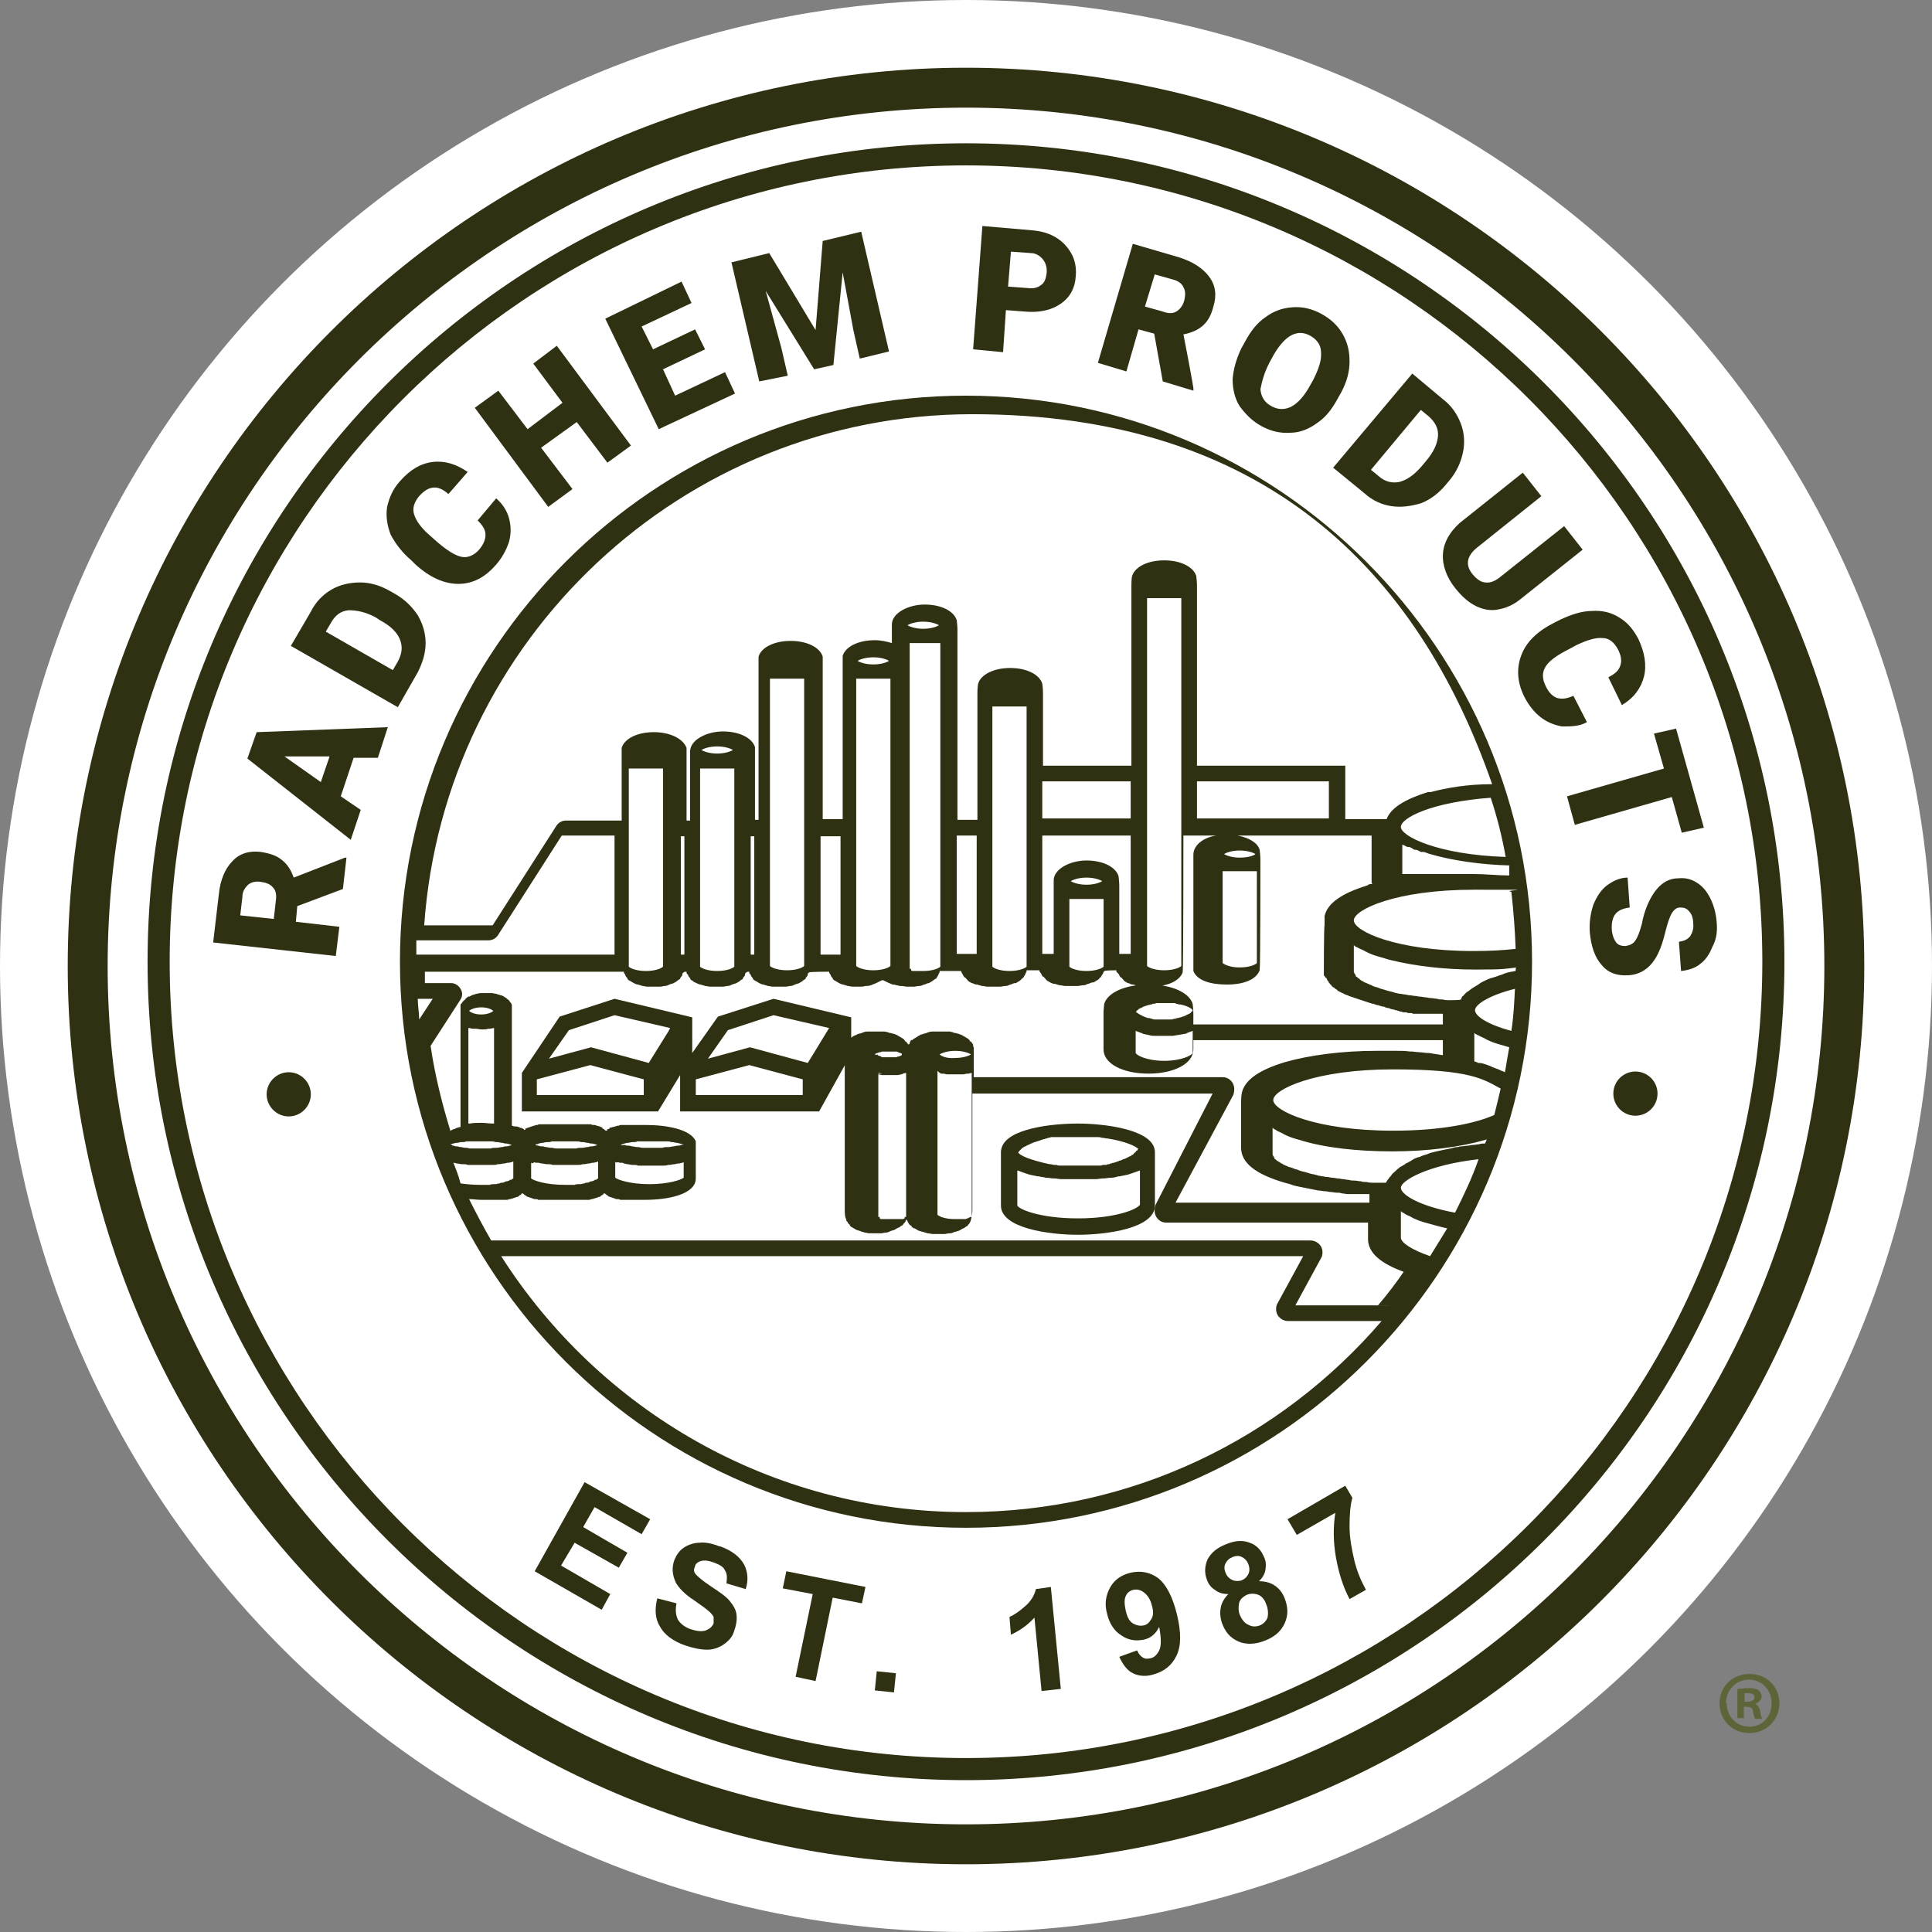 <svg xmlns="http://www.w3.org/2000/svg" id="Group_157" viewBox="0 0 271 271"><rect x="0" y="0" width="271" height="271" fill="#808080" stroke="none"/><defs><style> .st0 { fill: #fff; } .st1 { fill: #2f3112; } .st2 { fill: #5d6437; } </style></defs><circle class="st0" cx="135.5" cy="135.5" r="135.5"></circle><path class="st1" d="M100.7,142.6l-3.6,5.1v-5c0,0-10.9-2.6-10.9-2.6l-7.7,2.5-5.3,7.9v5.4h19.1l3.1-5.1v5.1h19.5l4.5-8.1v-5.1c0,0-10.9-2.6-10.9-2.6l-7.8,2.5h0ZM90.3,153.6h-15v-2.2l7.5-2,7.5,2v2.2ZM93.8,144.6l-2.8,4.5-8.1-2.2-5.9,1.6,2.8-4,6.4-2.1,7.8,1.8s-.2.4-.2.4ZM112.6,153.6h-15v-2.2l7.5-2,7.5,2v2.2ZM116.3,144.2l-2.5,4.1-.5.8-8.1-2.2-5.9,1.6,2.8-4,6.4-2.1,7.8,1.8h0Z"></path><path class="st1" d="M151.2,157.6c-3.7,0-9.9.7-10.7,3.4-.1.3-.1.6-.1.6v7.5c0,3.2,6.8,4.1,10.8,4.1s10.8-.9,10.8-4.1v-7.5c0-.3-.1-.6-.1-.6-.8-2.6-7-3.4-10.7-3.4ZM142.8,161.6h.1c0-.1.1-.1.1-.2,0,0,.1,0,.1-.1,0,0,.1,0,.1-.1,0,0,.1,0,.1-.1,0,0,.1,0,.1-.1,0,0,.1,0,.2-.1.1,0,.1-.1.2-.1s.1,0,.2-.1c.1,0,.1-.1.2-.1s.1,0,.2-.1c.1,0,.2-.1.2-.1.1,0,.2,0,.2-.1.1,0,.2,0,.3-.1.1,0,.2,0,.3-.1.1,0,.2,0,.3-.1.1,0,.2,0,.3-.1.1,0,.2,0,.3-.1.1,0,.2,0,.4-.1.1,0,.2,0,.3-.1.1,0,.3,0,.4-.1h6.6c.2,0,.4,0,.5.1h.2c.2,0,.4.1.7.1h0c2.5.4,4,1.1,4.3,1.5h-.1c0,.1-.1.2-.1.2h-.1c0,.1-.1.1-.1.2,0,0-.1,0-.1.1h-.1c0,.1-.1.1-.1.2-.1,0-.1.1-.2.1,0,0-.1,0-.1.1-.1,0-.1.1-.2.1s-.1,0-.2.1c-.1,0-.2.1-.2.1,0,0-.1,0-.2.1-.1,0-.2.1-.3.1s-.1,0-.2.1c-.1,0-.2.1-.3.1s-.2,0-.2.1c-.1,0-.2,0-.3.1-.1,0-.2,0-.3.1-.1,0-.3,0-.4.1-.1,0-.2,0-.3.1-.1,0-.3,0-.4.1h-.3c-.1,0-.3,0-.5.1h-5.7c-.2,0-.3,0-.5-.1h-.3c-.2,0-.4-.1-.6-.1h-.1c-2.7-.6-4.2-1.2-4.4-1.7t0,0h0ZM151.2,170.9c-5.4,0-8.3-1.3-8.5-1.8v-4.9h.1c.3.1.5.2.8.3h0c.3.1.6.2.9.3h.1c.3.1.6.1.9.2h.2c.3.1.7.1,1,.2h.1c.3,0,.7.1,1,.1h.1c.3,0,.7.1,1,.1h4.8c.3,0,.7-.1,1-.1h.1c.3,0,.7-.1,1-.1h.1c.3,0,.7-.1,1-.2h.2c.3-.1.6-.1.9-.2h.1c.3-.1.6-.2.9-.3h0c.3-.1.6-.2.8-.3h.1v4.8c-.4.6-3.3,1.9-8.7,1.9h0Z"></path><path class="st1" d="M135.5,20.1c-63.3,0-114.8,51.5-114.8,114.8s51.5,114.8,114.8,114.8,114.8-51.5,114.8-114.8S198.8,20.1,135.5,20.1ZM135.5,246.6c-61.6,0-111.7-50.1-111.7-111.7S73.9,23.2,135.5,23.2s111.7,50.1,111.7,111.7-50.1,111.7-111.7,111.7Z"></path><path class="st1" d="M135.5,9.5c-69.5,0-126,56.5-126,126s56.5,126,126,126,126-56.5,126-126S205,9.5,135.5,9.5ZM135.5,255.9c-66.4,0-120.4-54-120.4-120.4S69.1,15.1,135.5,15.1s120.4,54,120.4,120.4-54,120.4-120.4,120.4Z"></path><polygon class="st1" points="75 220.4 84.4 225.8 85.6 223.6 78.7 219.6 80.6 216.4 86.8 219.9 88 217.8 81.8 214.2 83.4 211.4 90 215.2 91.2 213.1 82 207.9 75 220.4"></polygon><path class="st1" d="M100.9,216.9c-1-.4-2-.6-2.8-.5-.8,0-1.6.3-2.2.7s-1,1-1.3,1.7c-.4,1.1-.3,2.1.2,3.2.4.7,1.2,1.6,2.6,2.5,1,.7,1.7,1.2,1.9,1.4.4.3.7.7.8.9,0,.3,0,.6,0,.9-.2.5-.6.8-1.1,1-.6.2-1.3.1-2.2-.2-.8-.3-1.4-.8-1.7-1.3-.3-.6-.4-1.4-.2-2.3l-2.7-.7c-.4,1.6-.3,2.9.4,4,.6,1.1,1.8,2,3.5,2.6,1.2.4,2.2.6,3.1.6s1.7-.3,2.4-.8c.7-.5,1.2-1.1,1.4-1.9.3-.8.4-1.6.3-2.3s-.5-1.3-1-1.9c-.5-.6-1.4-1.2-2.6-2s-1.9-1.4-2.2-1.8c-.2-.3-.2-.6,0-1,0-.3.4-.6.7-.7.6-.2,1.2-.1,2,.2s1.3.6,1.5,1.1c.3.4.3,1,.2,1.8l2.7.8c.4-1.2.3-2.4-.2-3.4-.6-1.1-1.7-2-3.4-2.6h0Z"></path><polygon class="st1" points="109.8 222.8 114 223.6 111.6 235.2 114.4 235.8 116.8 224.1 120.9 224.9 121.4 222.6 110.3 220.4 109.8 222.8"></polygon><rect class="st1" x="122.8" y="234.4" width="2.7" height="2.7" transform="translate(-122.9 335.6) rotate(-84.2)"></rect><path class="st1" d="M145.3,222.9c-.2.9-.7,1.7-1.5,2.4s-1.5,1.2-2.2,1.5l.2,2.5c1.3-.6,2.4-1.4,3.3-2.4l1,10.3,2.7-.3-1.4-14.3-2.1.3Z"></path><path class="st1" d="M162.5,221.4c-1.2-.9-2.5-1.1-3.9-.8-1.3.3-2.3,1-2.9,2.1-.6,1.1-.8,2.3-.4,3.7.3,1.3,1,2.4,2,3,1,.7,2,.8,3.1.6,1-.2,1.7-.8,2.2-1.8.3,1.6.3,2.7,0,3.3s-.7,1-1.2,1.1c-.4.1-.8.1-1.1-.1-.3-.2-.6-.5-.8-1l-2.5.9c.5,1.1,1.1,1.9,1.9,2.3.8.4,1.8.5,2.8.2,1.5-.4,2.6-1.2,3.3-2.6.7-1.4.7-3.3.1-5.8-.6-2.5-1.5-4.2-2.6-5.1h0ZM161.5,227.1c-.3.5-.6.8-1.1.9-.5.1-1,0-1.5-.3s-.8-.9-1-1.8c-.2-.9-.2-1.6,0-2,.2-.5.6-.8,1.1-.9.5-.1,1,0,1.5.4s.9,1,1.1,1.9c.2.7.2,1.3-.1,1.8h0Z"></path><path class="st1" d="M178.8,222.4c-.6-.4-1.3-.6-2.2-.6.5-.5.8-1,.9-1.6.1-.6.1-1.2-.2-1.8-.4-1-1.1-1.7-2-2-1-.4-2.1-.3-3.3.2-1.3.5-2.1,1.2-2.6,2.1-.4.9-.5,1.9-.1,2.9.2.6.6,1.1,1.1,1.4.5.4,1.1.6,1.9.6-.6.6-1,1.3-1.1,2.1-.1.7,0,1.5.3,2.2.5,1.3,1.4,2.1,2.6,2.5,1.1.3,2.2.2,3.4-.3,1.3-.5,2.2-1.3,2.7-2.4.5-1.1.5-2.2,0-3.5-.3-.8-.8-1.4-1.4-1.8h0ZM172.8,221.6c-.4-.2-.7-.5-.9-1s-.2-.9,0-1.3c.2-.4.5-.7,1-.9s.9-.2,1.3,0c.4.2.7.5.9,1s.2,1,0,1.4-.5.7-1,.9c-.5.1-.9.1-1.3-.1h0ZM177.8,226.9c-.2.5-.6.9-1.1,1.1-.5.2-1.1.2-1.6-.1-.5-.2-.9-.7-1.2-1.4-.2-.5-.2-1-.1-1.6.1-.5.5-.9,1.1-1.2.5-.2,1.1-.2,1.6,0s.9.7,1.1,1.3c.3.7.3,1.4.2,1.9Z"></path><path class="st1" d="M189.3,214.1c0-1.6.1-3,.4-4l-1-1.7-8.1,4.7,1.3,2.2,5.4-3.1c-.3,2-.3,4.1.1,6.3.4,2.2,1,4.1,1.9,5.8l2.3-1.3c-.6-1.1-1.2-2.4-1.6-4-.4-1.7-.7-3.3-.7-4.9h0Z"></path><path class="st1" d="M41.2,123.1c-.4-1.1-.9-1.9-1.7-2.5-.7-.6-1.7-.9-2.9-1.1-1.6-.2-3,.2-4,1.3-1,1-1.7,2.6-1.9,4.6l-.8,6.8,17.2,1.9.5-4.1-6.1-.7.2-2.2,6.4-2.4.5-4.4h-.2l-7.2,2.8h0ZM38.7,126.3l-.3,2.6-4.7-.5.3-2.6c0-.8.4-1.3.8-1.7.5-.4,1.1-.5,1.8-.4s1.3.3,1.7.8c.4.4.5,1,.4,1.8Z"></path><path class="st1" d="M34.7,106.4l14.5,11.4,1.4-4.2-2.8-1.9,1.8-5.4h3.4l1.4-4.3-18.4.7s-1.3,3.7-1.3,3.7ZM46.2,106.2l-1.2,3.5-5.1-3.6h6.3Z"></path><path class="st1" d="M59.7,90.2c0-1.4-.4-2.7-1.1-3.9-.8-1.2-1.8-2.2-3.2-3l-.7-.4c-1.4-.8-2.8-1.2-4.2-1.2s-2.8.3-4,1-2.2,1.7-2.9,3.1l-2.8,4.8,15,8.6,2.8-4.9c.7-1.4,1.1-2.7,1.1-4.1ZM55.8,92.8l-.7,1.2-9.4-5.4.7-1.2c.6-1.1,1.4-1.7,2.5-1.8,1.1,0,2.3.2,3.8,1l.6.4c1.5.8,2.4,1.7,2.8,2.7.4,1,.3,2-.3,3.1Z"></path><path class="st1" d="M57.7,78.6l.6.6c2,1.8,4,2.7,6,2.7s3.7-.9,5.2-2.6c.9-1,1.5-2.1,1.9-3.3.3-1.1.3-2.2,0-3.3-.3-1.1-.9-2-1.8-2.8l-2.6,3.1c.7.7,1.1,1.3,1.1,2s-.3,1.4-.9,2.1c-.7.8-1.6,1.2-2.5,1s-2-.9-3.4-2.1l-.9-.8c-1.3-1.1-2-2.1-2.3-3s0-1.7.6-2.5c.7-.8,1.3-1.2,2-1.3s1.4.2,2.2.9l2.7-3.1c-1.6-1.1-3.2-1.6-4.9-1.4s-3.2,1.1-4.6,2.7c-1,1.1-1.5,2.3-1.8,3.6-.2,1.3,0,2.6.5,3.9.7,1.3,1.6,2.5,2.9,3.6h0Z"></path><polygon class="st1" points="80.3 68.6 75.9 62.8 80.9 59.2 85.2 64.9 88.5 62.5 78.1 48.5 74.8 51 78.9 56.5 74 60.2 69.9 54.8 66.6 57.2 76.9 71.1 80.3 68.6"></polygon><polygon class="st1" points="103.1 55.2 101.7 52.2 94.7 55.5 93 51.8 98.9 49 97.5 46.2 91.6 49 90 45.8 97 42.5 95.6 39.5 84.9 44.7 92.4 60.2 103.1 55.2"></polygon><polygon class="st1" points="110.5 52.7 109.6 48.8 107.4 40.8 114.2 51.8 116.9 51.2 118.2 38.2 119.7 46.3 120.6 50.3 124.7 49.3 120.8 32.5 115.4 33.8 114.4 46.3 107.9 35.5 102.6 36.8 106.5 53.5 110.5 52.7"></polygon><path class="st1" d="M141.1,43.5l2.6.2c2.1.2,3.8-.2,5.1-1.1,1.3-.9,2-2.2,2.1-3.9.1-1.1-.1-2.2-.6-3.1s-1.2-1.7-2.2-2.3-2.1-.9-3.4-1l-6.9-.6-1.3,17.3,4.2.4.4-5.9h0ZM141.8,35.3l2.8.2c.7,0,1.3.4,1.7.9s.6,1.2.5,2c-.1.7-.3,1.3-.8,1.6-.5.4-1.1.5-1.9.4l-2.7-.2.4-4.9Z"></path><path class="st1" d="M159.7,46.2l2.2.6,1.2,6.7,4.3,1.3v-.2c.1,0-1.4-7.7-1.4-7.7,1.1-.2,2-.6,2.7-1.2.7-.6,1.2-1.5,1.5-2.7.5-1.6.3-3-.6-4.2-.9-1.2-2.3-2.1-4.2-2.7l-6.5-1.9-4.9,16.7,4,1.2s1.7-5.9,1.7-5.9ZM162,38.5l2.5.7c.8.2,1.3.6,1.5,1.1.3.5.3,1.1.1,1.9-.2.7-.6,1.2-1.1,1.5s-1.1.3-1.9,0l-2.5-.7,1.4-4.6Z"></path><path class="st1" d="M177,59.8c1.3.7,2.6,1,4,.9,1.3,0,2.6-.5,3.8-1.4,1.2-.8,2.1-2,2.9-3.5l.4-.7c.8-1.5,1.2-2.9,1.2-4.4s-.3-2.7-1-3.9-1.7-2.1-3-2.8-2.6-1-4-.9-2.6.5-3.8,1.4c-1.2.8-2.1,2-2.9,3.5l-.5.9c-.7,1.5-1.1,2.9-1.2,4.3,0,1.4.3,2.7,1,3.8.9,1.2,1.8,2.1,3.1,2.8ZM178.1,50.8l.6-1.1c1.6-2.7,3.3-3.6,5.1-2.6.9.5,1.5,1.3,1.5,2.3.1,1.1-.3,2.3-1.1,3.9l-.4.7c-.8,1.5-1.7,2.5-2.6,3-.9.5-1.9.5-2.8,0-1-.5-1.5-1.3-1.6-2.4.2-1,.5-2.3,1.3-3.8Z"></path><path class="st1" d="M191.4,69.2c1.1,1,2.4,1.6,3.8,1.8,1.4.2,2.7,0,4.1-.4,1.3-.5,2.5-1.4,3.5-2.6l.5-.6c1-1.2,1.6-2.5,1.9-3.9.3-1.4.2-2.8-.3-4.1s-1.3-2.5-2.5-3.4l-4.3-3.6-11.1,13.2,4.4,3.6h0ZM199.3,57.5l1.1.9c.9.8,1.4,1.7,1.3,2.8-.1,1.1-.6,2.2-1.7,3.5l-.5.6c-1.1,1.3-2.1,2-3.2,2.3-1,.2-2,0-2.9-.8l-1.1-.9,7-8.4h0Z"></path><path class="st1" d="M202.4,77.7c-.1,1.6.5,3.3,1.8,4.9.9,1.1,1.8,1.9,2.8,2.4s2.1.7,3.1.5c1.1-.2,2.1-.6,3.1-1.4l8.8-7-2.6-3.3-8.8,7c-.8.7-1.6,1-2.2.9-.6,0-1.2-.4-1.8-1.1-1.1-1.3-.9-2.6.6-3.8l9-7.2-2.6-3.3-8.9,7.1c-1.4,1.3-2.2,2.7-2.3,4.3h0Z"></path><path class="st1" d="M222.6,101.3l-1.9-3.7c-.9.4-1.6.5-2.3.3-.6-.2-1.2-.8-1.6-1.7-.5-1-.5-1.9,0-2.7.5-.8,1.6-1.6,3.2-2.4l1.1-.6c1.5-.7,2.7-1.1,3.7-1,.9,0,1.6.6,2.1,1.5s.6,1.7.4,2.3c-.2.7-.7,1.2-1.7,1.7l1.9,3.9c1.7-1,2.7-2.4,3.1-4,.4-1.6.1-3.4-.8-5.3-.7-1.3-1.5-2.3-2.7-3-1.1-.7-2.4-1-3.8-.9-1.4,0-2.9.5-4.4,1.2l-.8.4c-2.4,1.2-4,2.7-4.7,4.6-.7,1.8-.6,3.8.4,5.8.6,1.2,1.4,2.2,2.3,2.9.9.7,1.9,1.1,3,1.3,1.3,0,2.4,0,3.5-.6h0Z"></path><polygon class="st1" points="235.9 116.8 239 116.1 235.1 102.2 232 102.9 233.4 107.8 219.8 111.7 220.9 115.7 234.5 111.8 235.9 116.8"></polygon><path class="st1" d="M240.8,129.4c-.1-1.3-.4-2.4-.9-3.4s-1.1-1.7-1.9-2.2c-.8-.5-1.6-.7-2.6-.6-1.9,0-3.3,1.4-4.3,3.7-.3.7-.6,1.6-.8,2.7-.3,1.1-.6,1.9-.9,2.3-.3.5-.8.7-1.4.8-.5,0-1-.1-1.3-.5s-.5-.9-.6-1.6c-.1-1.1.1-1.9.5-2.4s1.1-.8,2-.9l-.3-4.2c-1.1,0-2.1.5-2.9,1.1-.8.6-1.4,1.5-1.9,2.7-.4,1.2-.6,2.5-.5,3.9.2,2,.7,3.5,1.7,4.6.9,1.1,2.2,1.5,3.7,1.4,1.9-.1,3.3-1.2,4.2-3.1.4-.8.7-1.8,1-3s.6-2.1.9-2.6c.3-.5.7-.8,1.1-.8s.9,0,1.3.5c.4.4.6,1,.6,1.7.1.7-.1,1.3-.4,1.8-.4.5-.9.7-1.6.8l.3,4.1c1-.1,2-.4,2.7-1,.8-.6,1.3-1.4,1.7-2.4.6-1.1.7-2.2.6-3.4h0Z"></path><path class="st1" d="M40.5,150.4c-1.7,0-3.1,1.4-3.1,3.1s1.4,3.1,3.1,3.1,3.1-1.4,3.1-3.1-1.4-3.1-3.1-3.1Z"></path><circle class="st1" cx="229.4" cy="153.4" r="3.1"></circle><path class="st1" d="M135.5,55.5c-43.8,0-79.4,35.6-79.4,79.4s35.6,79.4,79.4,79.4,79.4-35.6,79.4-79.4-35.6-79.4-79.4-79.4h0ZM58.4,131.9h10.1c.6,0,1.1-.3,1.4-.8l8.9-13.9h7.4v16.7h-27.8c0-.7,0-1.4,0-2ZM58.6,140.1h2.1l-1.9,2.9c0-.9-.2-1.9-.2-2.9ZM63.4,160.6c0,0-.2-.1-.3-.1h.2c0,0,.2-.1.3-.1h0c0,0,.3-.1.5-.1h0c.2,0,.4-.1.6-.1h.2c.2,0,.3,0,.5-.1h3.4c.2,0,.5,0,.7.1h.2c.3,0,.5.1.7.1h0c.2,0,.3.1.5.1h.2c0,0,.3.1.4.1h0c0,0,.2.1.3.1,0,0-.2.1-.3.1h0c0,0-.3.1-.4.1h-.2c-.2,0-.3.1-.5.1h0c-.2,0-.5.1-.7.1h-.2c-.2,0-.4,0-.7.1h-2.6c-.2,0-.4,0-.7-.1h-.2c-.3,0-.5-.1-.7-.1h0c-.2,0-.3-.1-.5-.1h-.2c-.2-.1-.4-.1-.6-.2t0,0h0ZM65.9,144.2c.2.1.4.1.6.1h.2c.3,0,.6.1.9.1s.6,0,.9-.1h.2c.2,0,.4-.1.6-.1h0v13.4h-.2c-.5,0-1-.1-1.5-.1h-.2c-.5,0-1,0-1.5.1h-.2v-13.4h0ZM65.8,141.8c.2-.2.8-.5,1.7-.5s1.5.3,1.7.5c-.2.2-.8.5-1.7.5s-1.5-.3-1.7-.5ZM63.7,163.1c0,0,.3.1.4.1h0c.2,0,.5.1.7.1h.2c.2,0,.4,0,.6.1h3.6c.2,0,.4,0,.6-.1h.2c.2,0,.5-.1.7-.1h0c.2,0,.4-.1.5-.1h.2c0,0,.3-.1.4-.1s0,0,.2-.1h0v2.2h0s0,0,0,.1c0,0,0,0,0,.1,0,0,0,0-.2.1,0,0,0,.1-.2.1s0,0-.2.1c0,0-.2.1-.3.1s-.2,0-.3.1c0,0-.2.1-.4.1s-.2,0-.3.1c0,0-.3,0-.5.1h-.3c-.2,0-.4,0-.6.1h-1.3c-1.1,0-2-.1-2.8-.2-.3-1.2-.7-2.1-1-2.9h0ZM135.5,212.1c-27.4,0-51.5-14.4-65.2-35.9h112.5l-3.7,6.8h0c-.2.6-.1,1.2.2,1.6s.8.7,1.4.7h13.1c-14.2,16.5-35,26.8-58.3,26.8h0ZM195.7,183.1h-14l3.7-6.8h0c.2-.6.1-1.2-.2-1.6s-.8-.7-1.4-.7h-114.9c-1.1-1.9-2.1-3.8-3.1-5.8.6,0,1.1.1,1.7.1h3.6c0,0,.2,0,.3-.1h.2c0,0,.2-.1.3-.1h0c.3-.1.6-.2.9-.3,0,0,0,0,0-.1,0,0,.2-.1.3-.1h0c0-.1,0-.2.2-.2s0,.1.2.1h0c0,.1.2.2.3.2,0,0,0,0,0,.1.3.1.6.2.9.3h0c0,0,.2.1.3.1h.2c0,0,.2,0,.3.1h7.1c0,0,.2,0,.3-.1h.2c0,0,.2-.1.3-.1h0c.3-.1.6-.2.9-.3,0,0,0,0,0-.1,0,0,.2-.1.3-.1h0c0-.1,0-.2.2-.2s0,.1.2.1h0c0,.1.2.2.3.2,0,0,0,0,0,.1.3.1.6.2.9.3h0c0,0,.2.1.3.1h.2c0,0,.2,0,.3.1h3.5c3.3,0,7.1-.8,7.1-3v-4.6s0-.3,0-.6c-.7-1.7-4.1-2.3-7-2.3h-3.5c0,0-.2,0-.3.1h-.2c0,0-.2.1-.3.1h0c0,0-.3.1-.4.1h0c0,0-.3.1-.4.1,0,0,0,0,0,.1,0,0-.2.1-.3.1s0,.1,0,.1c0,0,0,.1-.2.1s0-.1-.2-.1h0c0-.1-.2-.2-.3-.2,0,0,0,0,0-.1,0-.1-.3-.1-.4-.2h0c0,0-.3-.1-.4-.1h0c0,0-.2-.1-.3-.1h-.2c0,0-.2,0-.3-.1h-7.2c0,0-.2,0-.3.1h-.2c0,0-.2.1-.3.1h0c-.3.1-.6.2-.9.3h0c0,0-.2.1-.3.1,0,0,0,0,0,.1,0,0,0,.1-.2.1h0s0,0,0-.1c-.2-.1-.3-.2-.5-.2h0c-.2-.1-.4-.2-.7-.2h-.2c0,0-.2-.1-.3-.1v-16.4h0c0-.2,0-.4,0-.5h0c0-.2-.2-.4-.3-.5h0c0-.1-.2-.3-.4-.4h0c0-.1-.3-.2-.4-.3h0c-.2-.1-.3-.2-.5-.2h0c-.2-.1-.4-.1-.6-.2h0c-.2,0-.4-.1-.6-.1h-1.6c-.2,0-.4.1-.6.1h0c-.2.1-.4.1-.6.2h0c-.2.1-.3.2-.5.2h0c-.2.1-.3.2-.4.3h0c0,.1-.2.2-.4.4h0c0,.1-.2.3-.3.4h0c0,.2,0,.4,0,.5h0v16.7h-.2c0,0-.2.1-.3.1s0,0-.2.1c0,0-.2.1-.3.1s0,0-.2.1c0,0-.2.1-.2.1,0,0,0,0,0,.1h0c-1.2-3.9-2.2-7.9-2.8-12l4.2-6.5c.3-.5.3-1,0-1.5-.3-.5-.8-.8-1.3-.8h-3.7v-1.6h27.9c0,.2.1.3.2.4h0c0,.2.2.4.3.5h0c0,.2.2.3.4.4h0c.2.1.3.2.5.3h0c.2.1.4.2.6.2h0c.2.1.4.1.6.2h0c.2,0,.5.1.7.1h1.8c.2,0,.5-.1.7-.1h0c.2,0,.4-.1.6-.2h0c.2-.1.4-.1.6-.2h0c.2-.1.3-.2.5-.3h0c0-.1.3-.2.4-.3h0c0-.2.2-.3.3-.5h0c0-.2,0-.3.2-.4h0c0-.1.4-.1.4-.1h0c0,.2,0,.3.2.4h0c0,.2.2.4.3.5h0c0,.2.2.3.4.4h0c0,.1.3.2.5.3h0c.2.1.4.2.6.2h0c.2.1.4.1.6.2h0c.2,0,.5.1.7.1h1.8c.2,0,.5-.1.7-.1h0c.2,0,.4-.1.6-.2h0c.2-.1.4-.1.6-.2h0c.2-.1.3-.2.5-.3h0c0-.1.3-.2.4-.3h0c0-.2.2-.3.3-.5h0c0-.2,0-.3.2-.4h0c0-.1.4-.1.4-.1h0c0,.2,0,.3.2.4h0c0,.2.2.4.3.5h0c0,.2.2.3.4.4h0c.2.1.3.2.5.3h0c.2.1.4.2.6.2h0c.2.1.4.1.6.2h0c.2,0,.5.1.7.1h1.8c.2,0,.5-.1.7-.1h0c.2,0,.4-.1.6-.2h0c.2-.1.4-.1.6-.2h0c.2-.1.3-.2.5-.3h0c0-.1.3-.2.4-.3h0c0-.2.2-.3.3-.5h0c0-.2,0-.3.2-.4h0c0-.1,2.8-.1,2.8-.1h0c0,.2.1.3.2.4h0c0,.2.2.4.3.5h0c0,.2.2.3.4.4h0c.2.1.3.2.5.3h0c.2.1.4.2.6.2h0c.2.1.4.1.6.2h0c.2,0,.5.1.7.1h.9c.3,0,.6,0,.9-.1h.2c.3,0,.6-.1.8-.2h0c.3-.1.5-.2.7-.3h0c.2-.1.4-.2.6-.3h.2c.2.1.4.2.6.3h0c.2.1.5.2.7.3h.2c.3.1.5.1.8.2h.2c.3,0,.6.1.9.1h.9c.2,0,.5-.1.7-.1h.1c.2,0,.4-.1.6-.2h.1c.2-.1.4-.2.6-.2h0c.2-.1.3-.2.5-.3h0c.1-.1.3-.2.4-.3h.1c.1-.2.2-.3.3-.5h0c.1-.2.1-.3.2-.4v-.2h3c.1.2.1.3.2.4h0c.1.2.2.4.3.5h.1c.1.2.3.3.4.5h0c.2.1.3.2.5.3h.1c.2.1.4.2.6.2h.1c.2.1.4.1.6.2h.1c.2,0,.5.1.7.1h1.8c.2,0,.5-.1.7-.1h.1c.2,0,.4-.1.6-.2h.1c.2-.1.4-.2.6-.2h.1c.2-.1.3-.2.5-.3h0c.1-.1.3-.2.4-.4h.1c.1-.2.2-.3.3-.5h0c.1-.2.1-.3.2-.4v-.2h1.8c0,.2.1.3.2.4h0c.1.2.2.4.3.5h.1c.1.2.3.3.4.5h0c.2.1.3.2.5.3h0c.2.1.4.2.6.2h.1c.2.1.4.1.6.2h.1c.2,0,.5.1.7.1h1.8c.2,0,.5-.1.7-.1h.1c.2,0,.4-.1.6-.2h.1c.2-.1.4-.2.6-.2h.1c.2-.1.3-.2.5-.3h0c.2-.1.3-.2.4-.4h.1c.1-.2.2-.4.3-.5h0c.1-.2.1-.3.2-.4h.1c0-.1,1.6-.1,1.6-.1v.2c.1.1.2.2.3.3h0c.1.2.2.4.3.5h.1c.1.2.3.3.4.5h0c.2.1.3.2.5.3h.1c.2.1.4.2.6.2h.1c.2.1.4.1.6.2h.1c.2,0,.5.1.7.1h.9c2.3,0,4.1-.7,4.6-2v-.2c.1,0,.1-19,.1-19h4.6c-1.9.3-3.2,1.4-3.2,2.7v16.3c.5,1.3,2.3,1.9,4.7,1.9s4.1-.7,4.6-2v-.2c.1,0,.1-15.4.1-15.4,0-.4-.1-1.3-.1-1.3-.3-1-1.5-1.7-3.1-2h18.8v6.5c0,0,0,.2.1.3h0c-.3,0-.5,0-.7.2-3.6,1.1-5.6,2.5-6,4.3v1.3c-.1,0-.1,6.9-.1,6.9,0,.1,0,.2.1.2,0,0,0,.1.1.1,0,0,0,.1.1.2h.1c0,.2.1.2.1.3s.1.1.1.1c0,.1.1.1.1.2s.1.1.1.1c0,.1.1.1.1.2h.1c0,.1.2.3.2.3,0,0,.1.1.2.1l.2.2c.1,0,.1.1.2.1l.2.2c.1,0,.1.1.2.1s.1.1.2.1.1.1.2.1.2.1.2.1c.1,0,.1.1.2.1s.2.1.3.1.2.1.2.1c.1,0,.2.1.3.1s.2.1.3.1.2.1.3.1.2.1.3.1.2.1.3.1.2.1.3.1.2.1.3.1.2.1.3.1.2.1.3.1.2.1.3.1.2.1.4.1.2.1.3.1.2.1.4.1.2.1.3.1.3.1.4.1.2,0,.3.1c.1,0,.3.1.4.1s.2,0,.3.1c.1,0,.3.1.4.1s.2,0,.3.1c.1,0,.3,0,.4.1.1,0,.2,0,.3.1.1,0,.3,0,.4.1h.3c.1,0,.3,0,.4.1h.3c.1,0,.3,0,.4.1h4.2v1.5h-35v-1.6c0-.5-.1-1.3-.1-1.3-.5-1.6-3-2.7-6.2-2.7s-5.7,1.1-6.2,2.7c0,0-.1.9-.1,1.3v5.1c0,2,2.7,3.4,6.3,3.4s6.3-1.4,6.3-3.4v-1.3h35v2.1h-.1c-.6-.1-1.2-.2-1.9-.3h-.3c-.6-.1-1.3-.1-2-.2h-.3c-.7-.1-1.4-.1-2.1-.1h-2.5c-4.9,0-9.5.6-13,1.6-3.6,1.1-5.6,2.5-6,4.3-.1.5-.1,1.3-.1,1.3v6.4c0,2.1,2,3.7,6.1,4.9.4.1.8.2,1.3.4.2,0,.3.1.5.1.3.1.6.1.9.2.2,0,.4.1.6.1.3.1.6.1.9.2.2,0,.4.1.6.1.3,0,.6.1.9.1s.5.1.7.1c.3,0,.6.1.9.1s.5,0,.7.1c.3,0,.6.1.9.1h3v1.2h-27.2l8.1-15.1h0c.2-.6.2-1.2-.1-1.7s-.8-.8-1.4-.8h-34.9v-4.2c-.1,0-.1-.4-.1-.4-.1-.1-.2-.3-.3-.4h-.1c0-.1-.3-.4-.3-.4-.1,0-.1-.1-.2-.1-.1-.1-.2-.1-.3-.2-.1,0-.2-.1-.2-.1-.1-.1-.2-.1-.4-.2-.1,0-.2-.1-.3-.1s-.3-.1-.4-.1-.2,0-.3-.1c-.2,0-.3-.1-.5-.1h-2.4c-.2,0-.4,0-.5.1-.1,0-.2,0-.3.1-.1,0-.3.1-.4.1s-.2.1-.3.1-.3.1-.4.2c-.1,0-.2.1-.2.1-.1.1-.2.1-.3.2-.1,0-.1.1-.2.1-.1.1-.2.2-.3.2h-.1c-.1.2-.2.3-.2.5h0c0,.1-.2.1-.2.1-.1-.1-.2-.3-.3-.4h-.1c-.1-.2-.2-.3-.3-.4-.1,0-.1-.1-.2-.1-.1-.1-.2-.1-.3-.2-.1,0-.2-.1-.2-.1-.1-.1-.2-.1-.4-.2,0,0-.2-.1-.3-.1s-.3-.1-.4-.1-.2,0-.3-.1c-.2,0-.3-.1-.5-.1h-2.4c-.2,0-.4,0-.5.1,0,0-.2,0-.3.1,0,0-.3.1-.4.1s-.2.1-.3.1c0,.1-.3.1-.4.2,0,0-.2.1-.2.1,0,.1-.2.1-.3.2,0,0,0,.1-.2.1,0,.1-.2.2-.3.3h0c0,.2-.2.4-.3.5h0c0,.3,0,.3,0,.3,0,.2,0,1,0,1v21.9c0,1.2.2,1.3.2,1.3,0,.1,0,.3.2.4h0c0,.2.2.3.3.4h0c0,.2.2.3.4.4h0c.2.1.3.2.5.3h0c.2.1.4.1.6.2h0c.2.1.4.1.6.2h0c.2,0,.4.1.7.1h1.6c.2,0,.4-.1.7-.1h0c.2,0,.4-.1.6-.2h0c.2-.1.4-.1.6-.2h0c.2-.1.3-.2.5-.3h.1c.1-.1.3-.2.4-.3h.1c.1-.2.2-.3.3-.4h0c.1-.1.2-.3.2-.4h.1c.1.1.1.3.2.4h0c.1.2.2.3.3.4h.1c.1.2.2.3.4.4h.1c.2.1.3.2.5.3h0c.2.1.4.1.6.2h.1c.2.1.4.1.6.2h.1c.2,0,.4.1.7.1h1.6c.2,0,.4-.1.7-.1h.1c.2,0,.4-.1.6-.2h.1c.2-.1.4-.1.6-.2h0c.2-.1.3-.2.5-.3h.1c.1-.1.3-.2.4-.3h.1c0-.1.3-.4.3-.4h0c.1-.2.2-.4.2-.5,0,0,.2-.7.2-1.3v-16.4h33.7l-8,15.6h0c-.2.6-.2,1.2.1,1.7s.8.8,1.4.8h28.3v2.3c0,1.9,1.7,3.4,5,4.6-1.1,1.6-2.3,3.2-3.6,4.7h0ZM75.3,163.1h.2c.2,0,.3.1.5.1h0c.2,0,.5.1.7.1h.2c.2,0,.4,0,.6.1h3.6c.2,0,.4,0,.6-.1h.2c.2,0,.5-.1.7-.1h0c.2,0,.4-.1.5-.1h.2c0,0,.3-.1.4-.1s0,0,.2-.1h0v2.2h0s0,0,0,.1c0,0,0,0,0,.1,0,0,0,0-.2.1,0,0,0,.1-.2.1s0,0-.2.1c0,0-.2.1-.3.1s-.2,0-.3.1c0,0-.2.1-.4.1s-.2,0-.3.1c0,0-.3,0-.5.1h-.3c-.2,0-.4,0-.6.1h-1.3c-2.8,0-4.4-.6-4.8-.9v-2.2h0c0,0,.1,0,.2.1.2-.2.3-.2.4-.1h0ZM75.1,160.6h0c0,0,0-.1.2-.1s.2-.1.3-.1h0c0,0,.3-.1.5-.1h0c.2,0,.4-.1.6-.1h.2c.2,0,.3,0,.5-.1h3.4c.2,0,.5,0,.7.1h.2c.3,0,.5.1.7.1h0c.2,0,.3.1.5.1h.2c0,0,.3.1.4.1h0c0,0,.2.1.3.1,0,0-.2.1-.3.1h0c0,0-.3.1-.4.1h-.2c-.2,0-.3.1-.5.1h0c-.2,0-.5.1-.7.1h-.2c-.2,0-.4,0-.7.1h-2.6c-.2,0-.4,0-.7-.1h-.2c-.3,0-.5-.1-.7-.1h0c-.2,0-.3-.1-.5-.1h-.2c-.2,0-.3-.1-.4-.1h0c-.2,0-.3-.1-.4-.1ZM87.3,163.1c0,0,.1,0,.2.1.2,0,.3.1.5.1h0c.2,0,.5.1.7.1h.2c.2,0,.4,0,.6.1h3.6c.2,0,.4,0,.6-.1h.2c.2,0,.5-.1.7-.1h0c.2,0,.4-.1.5-.1h.2c0,0,.3-.1.4-.1s0,0,.2-.1h0v2.2c-.4.3-2.1.9-4.8.9s-4.4-.6-4.8-.9v-2.2h0c0,0,.1,0,.2.1,0-.1.3-.1.4,0h0ZM87.1,160.6h0c0,0,0-.1.2-.1s.2-.1.3-.1h0c0,0,.3-.1.5-.1h0c.2,0,.4-.1.6-.1h.2c.2,0,.3,0,.5-.1h4.2c.2,0,.4,0,.5.1h.2c.2,0,.4.1.6.1h0c.2,0,.3.1.5.1h0c0,0,.2.1.3.1h.2c0,0-.2.1-.3.1h0c0,0-.3.1-.4.1h-.2c-.2,0-.3.1-.5.1h0c-.2,0-.5.1-.7.1h-.2c-.2,0-.4,0-.7.1h-2.6c-.2,0-.4,0-.7-.1h-.2c-.3,0-.5-.1-.7-.1h0c-.2,0-.3-.1-.5-.1h-.2c-.2,0-.3-.1-.4-.1h0c-.3.1-.4,0-.5,0ZM88.9,107.8h.2c.2,0,.4,0,.5,0h2.2c.2,0,.4,0,.5,0h.2c.2,0,.3,0,.5,0v27.8c-.2.2-1,.6-2.4.6s-2.2-.4-2.4-.6v-27.8c.4,0,.6,0,.7,0h0ZM88.6,105.2s0,0,0,0h0c0,0,0,0,.2,0h0c0,0,.1,0,.2,0h0c0,0,.1,0,.2,0h2.6c0,0,.1,0,.2,0h0c0,0,.1,0,.2,0h0c0,0,0,0,.2,0h0s0,0,0,0h0s0,0,0,0h0c0,0,0,0-.2,0h0c0,0-.2,0-.3,0h0c0,0-.2,0-.3,0h-2c0,0-.2,0-.3,0h0c0,0-.2,0-.3,0h0c0,0-.2,0-.2,0h0s0,0-.2,0t0,0h0ZM95.5,133.9v-16.6h.5v16.6h-.5ZM98.7,107.8h.2c.2,0,.4,0,.6,0h2.2c.2,0,.4,0,.6,0h.2c.2,0,.3,0,.5,0v27.8c-.2.2-1,.6-2.4.6s-2.2-.4-2.4-.6v-27.8c.2,0,.4,0,.5,0h0ZM98.4,105.2c.3-.2,1.1-.5,2.2-.5s1.9.3,2.2.5c-.3.2-1.1.5-2.2.5s-1.9-.3-2.2-.5ZM105.3,133.9v-16.6h.5v16.6h-.5ZM108.5,95.2h.2c.2,0,.4,0,.6,0h2.2c.2,0,.4,0,.6,0h.2c.2,0,.3,0,.5,0v40.3c-.2.2-1,.6-2.4.6s-2.2-.4-2.4-.6v-40.3c.2,0,.4,0,.5,0h0ZM108.2,92.7s0,0,0,0h0c0,0,0,0,.2,0h0c0,0,.1,0,.2,0h0c0,0,.1,0,.2,0h2.6c0,0,.1,0,.2,0h0c0,0,.1,0,.2,0h0c0,0,0,0,.2,0h0s0,0,0,0h0s0,0,0,0h0c0,0-.2,0-.3,0h0c0,0-.2,0-.3,0h0c0,0-.2,0-.3,0h-2c0,0-.2,0-.3,0h0c0,0-.2,0-.3,0h0c0,0-.2,0-.2,0h0c0,0,0,0,0,0,0,0,0,0,0,0h0ZM115.1,133.9v-16.6h2.8v16.6h-2.8ZM120.6,95.2h.2c.2,0,.4,0,.6,0h2.2c.2,0,.4,0,.6,0h.2c.2,0,.3,0,.5,0v40.3c-.2.2-1,.6-2.4.6s-2.2-.4-2.4-.6v-40.3c.2,0,.4,0,.5,0h0ZM120.3,92.7c.3-.2,1.1-.5,2.2-.5s1.9.3,2.2.5c-.3.2-1.1.5-2.2.5s-1.9-.3-2.2-.5ZM127.6,90.2h.2c.2,0,.4,0,.6,0h2.2c.2,0,.4,0,.6,0h.2c.2,0,.3,0,.5,0v45.4c-.2.2-1,.6-2.4.6h-1.5c0,0-.1,0-.2-.1h0s0,0,0-.1h0s0,0,0-.1h-.2v-45.7c0,0,.3,0,.4,0h0ZM127.3,87.7c.3-.2,1.1-.5,2.2-.5s1.9.3,2.2.5c-.3.2-1.1.5-2.2.5s-1.9-.3-2.2-.5ZM134.2,133.8v-16.6h2.8v16.6h-2.8ZM139.7,99.1h.2c.2,0,.4,0,.6,0h2.2c.2,0,.4,0,.6,0h.2c.2,0,.3,0,.5,0v36.5c-.2.2-1,.6-2.4.6s-2.2-.4-2.4-.6v-36.5c.2,0,.3,0,.5,0h0ZM139.4,96.4s.1,0,.1,0h0c.1,0,.1,0,.2,0h.1c0,0,.1,0,.2,0h.1c0,0,.1,0,.2,0h2.4c0,0,.1,0,.2,0h.1c0,0,.1,0,.2,0h.1c.1,0,.1,0,.2,0h0s.1,0,.1,0h-.1s-.1,0-.1,0h-.1c-.1,0-.1,0-.2,0h0c-.1,0-.2,0-.3,0h-.1c-.1,0-.2,0-.3,0h-2c-.1,0-.2,0-.3,0h-.1c-.1,0-.2,0-.3,0h0c-.1,0-.1,0-.2,0h-.1c0,0,0,0,0,0t0,0h0ZM158.6,117.2v16.6h-1.6v-9.6c0-.4-.1-1.3-.1-1.3-.4-1.3-2.2-2.2-4.5-2.2s-4.6,1.2-4.6,2.8v10.3h-1.6v-16.6h12.4ZM146.2,114.8v-5.2h12.4v5.2h-12.4ZM150.5,126.1h.2c.2,0,.4,0,.6,0h2.2c.2,0,.4,0,.6,0h.2c.2,0,.3,0,.5,0v9.5c-.2.2-1,.6-2.4.6s-2.2-.4-2.4-.6v-9.5c.2,0,.4,0,.5,0h0ZM150.2,123.6c.3-.2,1.1-.5,2.2-.5s1.9.3,2.2.5c-.3.2-1.1.5-2.2.5s-1.9-.3-2.2-.5ZM161.4,83.9h.2c.2,0,.4,0,.6,0h2.2c.2,0,.4,0,.6,0h.2c.2,0,.3,0,.5,0v31h0v20.6c-.2.2-1,.6-2.4.6s-2.2-.4-2.4-.6v-51.6c.2,0,.3,0,.5,0h0ZM161,81.4s.1,0,.1,0h0c.1,0,.1,0,.2,0h.1c0,0,.1,0,.2,0h.1c0,0,.1,0,.2,0h2.6c0,0,.1,0,.2,0h.1c0,0,.1,0,.2,0h.1c.1,0,.1,0,.2,0h0s.1,0,.1,0h0s-.1,0-.1,0h-.1c-.1,0-.1,0-.2,0h0c-.1,0-.2,0-.3,0h-.1c-.1,0-.2,0-.3,0h-2c-.1,0-.2,0-.3,0h-.1c-.1,0-.2,0-.3,0h0c-.1,0-.2,0-.2,0h-.1c-.1,0-.1,0-.3,0t0,0s0,0,0,0h0ZM173.9,120.3c-1.1,0-1.9-.3-2.2-.5.3-.2,1.1-.5,2.2-.5s1.9.3,2.2.5c-.2.2-1,.5-2.2.5ZM176.3,122.2v12.9c-.2.2-1,.6-2.4.6s-2.1-.4-2.4-.6v-12.9c.1,0,.3,0,.5,0h.2c.2,0,.4,0,.6,0h2.2c.2,0,.4,0,.6,0h.2c.2,0,.3,0,.5,0h0ZM167.9,114.8v-5.2h18.5v5.2h-18.5ZM160.1,144.9c0,0,.1,0,.2.1.3.1.6.1.9.2h0c.3.1.6.1.9.1h2.4c.6-.1,1.2-.2,1.8-.3,0,0,.1,0,.2-.1.3-.1.5-.2.8-.3h0v3.1c-.1.3-1.5,1.1-4,1.1s-3.9-.8-4-1.1v-3.1h0c.3.1.5.2.8.3h0ZM159.3,141.9s.1-.1,0,0h.1c0-.1.1-.2.1-.2h.1c.1-.1.1-.2.2-.2s.1-.1.2-.1.2-.1.2-.1c.1,0,.1-.1.2-.1s.2-.1.3-.1.2-.1.3-.1.3-.1.4-.1.2,0,.3-.1c.2,0,.3,0,.5-.1h2.4c.1,0,.3,0,.4.1.2,0,.3.1.4.1h.2c1,.2,1.6.6,1.7.8h0c0,.1-.1.2-.1.2h-.1c0,.1-.1.2-.1.2-.1,0-.1.1-.2.1s-.1.1-.2.1-.2.1-.2.1c-.1,0-.1.1-.2.1s-.2.1-.3.1-.2.1-.3.1-.3.1-.4.1-.2,0-.3.1c-.2,0-.3,0-.5.1h-2.4c-.1,0-.3,0-.4-.1-.2,0-.3-.1-.4-.1h-.2c-.9-.3-1.5-.7-1.7-.9h0ZM132.1,150.6h.2c.2,0,.4.1.6.1h2.2c.2,0,.4-.1.5-.1h.2c.2,0,.3-.1.5-.1v20.2h-.2s-.1,0-.1.1h-.1s-.1,0-.1.1h-.1c0,0-.1,0-.2.1h-1.6c-1.4,0-2.2-.4-2.4-.6v-20.2c.3.3.4.4.6.4h0ZM131.8,147.9c.3-.2,1.1-.5,2.2-.5s1.9.3,2.2.5c-.3.2-1.1.5-2.2.5-1.1.1-1.9-.2-2.2-.5ZM123,150.6c0,0,.2,0,.2.1.2,0,.4.1.5.1h2.2c.2,0,.4-.1.5-.1s.2,0,.2-.1c.2,0,.3-.1.5-.1v20.2h-.2s0,0,0,.1h0s0,0,0,.1h0c0,0-.1,0-.2.1h-3.1c0,0-.1,0-.2-.1h0s0,0,0-.1h0s0,0,0-.1h-.2v-20.2c.3,0,.4.1.6.1h0ZM122.7,147.9h0c0-.1.2-.1.2-.1h0c0,0,0-.1.2-.1h0c0,0,.2-.1.3-.1h0c0,0,.2,0,.3-.1h2c0,0,.2,0,.3.1h0c0,0,.2.1.3.1h0c0,0,.2.1.2.1h0s0,0,0,.1h0,0s0,0,0,.1h0c0,0-.2.1-.2.1h0c0,0-.2.1-.3.1h0c0,0-.2,0-.2.1h-2c0,0-.2,0-.2-.1h0c0,0-.2-.1-.3-.1h0c0,0-.2-.1-.2-.1h0s0,0,0-.1c-.2.1-.3.1-.3,0t0,0ZM200.6,176.2c-2.6-.9-4.1-1.9-4.1-2.6v-3.7s.1,0,.1.1c.2.1.4.2.5.3.1,0,.1.1.2.1.2.1.5.2.8.4.1,0,.1.1.2.1.2.1.5.2.7.3.1,0,.2.1.3.1.3.1.6.2,1,.3.8.2,1.7.5,2.7.7-.8,1.3-1.6,2.6-2.4,3.9h0ZM204.1,170.1c-4.9-.9-7.6-2.5-7.6-3.5s3.8-3.2,10.9-4c-.9,2.6-2.1,5.1-3.3,7.5h0ZM208.3,160.4h-.1c-.2,0-.5,0-.7.1-.3,0-.6.1-.9.1s-.5.1-.7.1c-.3,0-.6.1-.9.1s-.4.1-.6.1c-.3,0-.6.1-.9.2-.2,0-.4.1-.6.1-.3.1-.6.1-.9.2-.2,0-.3.1-.5.1-.4.1-.9.2-1.3.4-.4.1-.7.2-1.1.4h-.1c-.3.1-.6.2-.9.4,0,0-.1,0-.1.1-.3.1-.5.3-.8.4,0,0-.1,0-.1.1-.2.1-.5.3-.7.4,0,0-.1,0-.1.1-.2.1-.4.3-.6.5h0c-.2.2-.4.3-.5.5h0c-.1.2-.3.3-.4.5,0,0,0,.1-.1.1-.1.2-.2.3-.3.5h-1.7c-.3,0-.7,0-1-.1-.3,0-.6,0-.8-.1-.3,0-.6-.1-.9-.1s-.5,0-.8-.1c-.3,0-.6-.1-.8-.1s-.5-.1-.7-.1c-.3,0-.5-.1-.8-.1s-.4-.1-.7-.1-.5-.1-.7-.1-.4-.1-.6-.1c-.2-.1-.4-.1-.7-.2-.2,0-.4-.1-.5-.1-.2-.1-.4-.1-.6-.2-.2,0-.3-.1-.5-.1-.2-.1-.4-.1-.5-.2-.1,0-.3-.1-.4-.1-.2-.1-.3-.1-.5-.2-.1,0-.2-.1-.4-.1-.1-.1-.3-.1-.4-.2-.1,0-.2-.1-.3-.1-.1-.1-.2-.1-.3-.2-.1,0-.2-.1-.2-.1-.1-.1-.2-.1-.3-.2-.1,0-.1-.1-.2-.1l-.2-.2h-.1c0-.2-.1-.2-.1-.3,0,0,0-.1-.1-.1,0-.1-.1-.2-.1-.3v-3.7s.1,0,.1.1c.2.1.4.2.5.3.1,0,.1.1.2.1.2.1.5.2.8.4.1,0,.1.1.2.1.2.1.5.2.7.3.1,0,.2.1.3.1.3.1.6.2,1,.3,3.5,1.1,8.1,1.6,13,1.6s9.5-.6,13-1.6c.1,0,.2-.1.3-.1,0-.2-.1.2-.3.6h0ZM209.6,156.4c-2.7,1.2-7.5,2.2-14.2,2.2-10.9,0-16.8-2.8-16.8-4.3s5.9-4.3,16.8-4.3,12.7,1.4,15.1,2.7c-.3,1.3-.6,2.5-.9,3.7h0ZM211.1,150.4c-.1,0-.1-.1-.2-.1s-.2-.1-.3-.1c-.1-.1-.3-.1-.4-.2-.1,0-.2-.1-.3-.1-.2-.1-.3-.1-.5-.2-.1,0-.2-.1-.2-.1-.3-.1-.5-.2-.8-.3s-.6-.2-.9-.2-.2,0-.3-.1c-.1,0-.2-.1-.4-.1v-4s.1,0,.1.1c.2.1.4.2.6.3.1,0,.1.1.2.1.2.1.5.2.8.4.1,0,.1.1.2.1.2.1.5.2.7.3.1,0,.2.1.3.1.3.1.6.2,1,.3.3.1.7.2,1,.3-.2,1.1-.4,2.3-.6,3.5h0ZM212,144.6c-3.4-.9-5.1-2.1-5.1-2.9s2-2.1,5.6-3c-.1,2-.2,4-.5,5.9ZM212.6,136.2h0c-.2,0-.4.1-.6.1-.5.1-.9.2-1.3.4-.4.1-.8.3-1.2.4-.1,0-.2.1-.4.1-.2.1-.5.2-.7.3-.1.1-.3.1-.4.2-.2.1-.4.2-.5.3s-.2.1-.3.2c-.2.1-.3.2-.5.3-.1.1-.2.1-.3.2-.1.1-.3.2-.4.3-.1.1-.2.1-.3.2l-.3.3c-.1.1-.1.2-.2.2-.1.1-.2.2-.2.3s-.1.2-.1.2h0c0,.1-1.6.1-1.6.1-.3,0-.6,0-.9-.1-.3,0-.6,0-.8-.1-.3,0-.6-.1-.9-.1s-.5-.1-.7-.1c-.3,0-.5-.1-.8-.1s-.5-.1-.7-.1c-.3,0-.5-.1-.8-.1s-.4-.1-.6-.1-.5-.1-.7-.1-.4-.1-.6-.1c-.2-.1-.4-.1-.6-.2-.2,0-.3-.1-.5-.1-.2-.1-.4-.1-.6-.2-.1,0-.3-.1-.4-.1-.2-.1-.3-.1-.5-.2-.1,0-.3-.1-.4-.1-.2-.1-.3-.1-.4-.2-.1,0-.2-.1-.3-.1-.1-.1-.3-.1-.4-.2-.1,0-.2-.1-.3-.1-.1-.1-.2-.1-.3-.2-.1,0-.2-.1-.2-.1-.1-.1-.2-.1-.2-.2-.1,0-.1-.1-.2-.1l-.2-.2h-.1c0-.2-.1-.2-.1-.3,0,0,0-.1-.1-.1,0-.1-.1-.2-.1-.3v-3.7s.1,0,.1.1l.6.3c.1,0,.1.1.2.1.2.1.5.2.8.4,0,0,.1,0,.2.1.2.1.5.2.7.3.1,0,.2.1.3.1.3.1.6.2,1,.3s.9.3,1.4.4c3.3.8,7.4,1.3,11.7,1.3s4.1-.1,5.9-.3c-.2-.1-.2.2-.2.5h0ZM212.6,133.1c-1.8.2-3.7.3-5.9.3-10.9,0-16.8-2.8-16.8-4.3s5.9-4.3,16.8-4.3,3.7,0,5.3.3c.3,2.7.5,5.3.6,8h0ZM211.7,122.8c-1.6,0-3.3-.2-5-.2h-4.5c-.2,0-.5,0-.7,0-.2,0-.4,0-.6,0-.2,0-.5,0-.7,0-.2,0-.4,0-.6,0-.2,0-.5,0-.7,0s-.4,0-.5,0c-.2,0-.4,0-.7,0s-.4,0-.5,0-.3,0-.4,0h-.1v-4.1s.1,0,.1,0l.6.3c.1,0,.1,0,.2,0,.2,0,.5.2.8.4.1,0,.1,0,.2,0,.2,0,.5.2.7.3.1,0,.2,0,.3,0,.3,0,.6.2,1,.3,3.1.9,7.1,1.5,11.3,1.6-.3,0-.2,0-.2,0h0ZM211.2,120.2c-9.5-.3-14.7-2.9-14.7-4.2s4.4-3.5,12.6-4.1c.9,2.7,1.6,5.5,2.1,8.3h0ZM200.3,111.1c-3.2,1-5.2,2.2-5.8,3.8h-5.8v-7.5h-20.8v-25.3c0-.5-.1-1.3-.1-1.3-.4-1.3-2.2-2.2-4.5-2.2s-4.1.9-4.5,2.2c-.1.3-.1,1.3-.1,1.3v25.3h-12.4v-10.2c0-.6-.1-1.3-.1-1.3-.4-1.3-2.2-2.2-4.5-2.2s-4.1.9-4.5,2.2c-.1.5-.1,1.3-.1,1.3v17.8h-2.8v-26.7c0-.5-.1-1.3-.1-1.3-.4-1.3-2.2-2.2-4.5-2.2s-4.6,1.2-4.6,2.8v2.6c-.7-.2-1.5-.4-2.4-.4-2.3,0-4.1.9-4.5,2.2,0,.4,0,1.3,0,1.3v21.6h-2.8v-22.2c0-.2,0-.6,0-.6-.4-1.3-2.2-2.2-4.5-2.2s-4.1.9-4.5,2.2c0,.6,0,1.3,0,1.3v21.6h-.5v-10.2c-.4-1.3-2.2-2.2-4.5-2.2s-4.6,1.2-4.6,2.8v9.7h-.5v-10.2c-.5-1.3-2.3-2.2-4.6-2.2s-4.1.9-4.5,2.2v.3c0,0,0,9.9,0,9.9h-7.8c-.6,0-1.1.3-1.4.8l-8.9,13.9h-9.6c2.8-40,36.2-71.7,76.9-71.7s62.4,21.7,72.9,51.9c-3.5,0-6.3.5-8.6,1.1h0Z"></path><path class="st2" d="M249.6,238.9c0,2.3-1.8,4.2-4.2,4.2s-4.2-1.8-4.2-4.2,1.9-4.1,4.2-4.1c2.4,0,4.2,1.8,4.2,4.1ZM242.2,238.9c0,1.8,1.3,3.3,3.2,3.3s3.1-1.5,3.1-3.3-1.3-3.3-3.2-3.3c-1.8,0-3.2,1.5-3.2,3.3ZM244.7,241h-1v-4.1c.4,0,.9-.1,1.6-.1s1.1.1,1.4.3c.2.2.4.5.4.9s-.4.8-.9,1h0c.4.2.6.5.7,1.1.1.6.2.9.3,1h-1c-.1-.1-.2-.5-.3-1,0-.4-.3-.7-.9-.7h-.4v1.7ZM244.7,238.7h.4c.5,0,1-.2,1-.6s-.3-.6-.9-.6-.4,0-.5,0v1.2Z"></path></svg>
